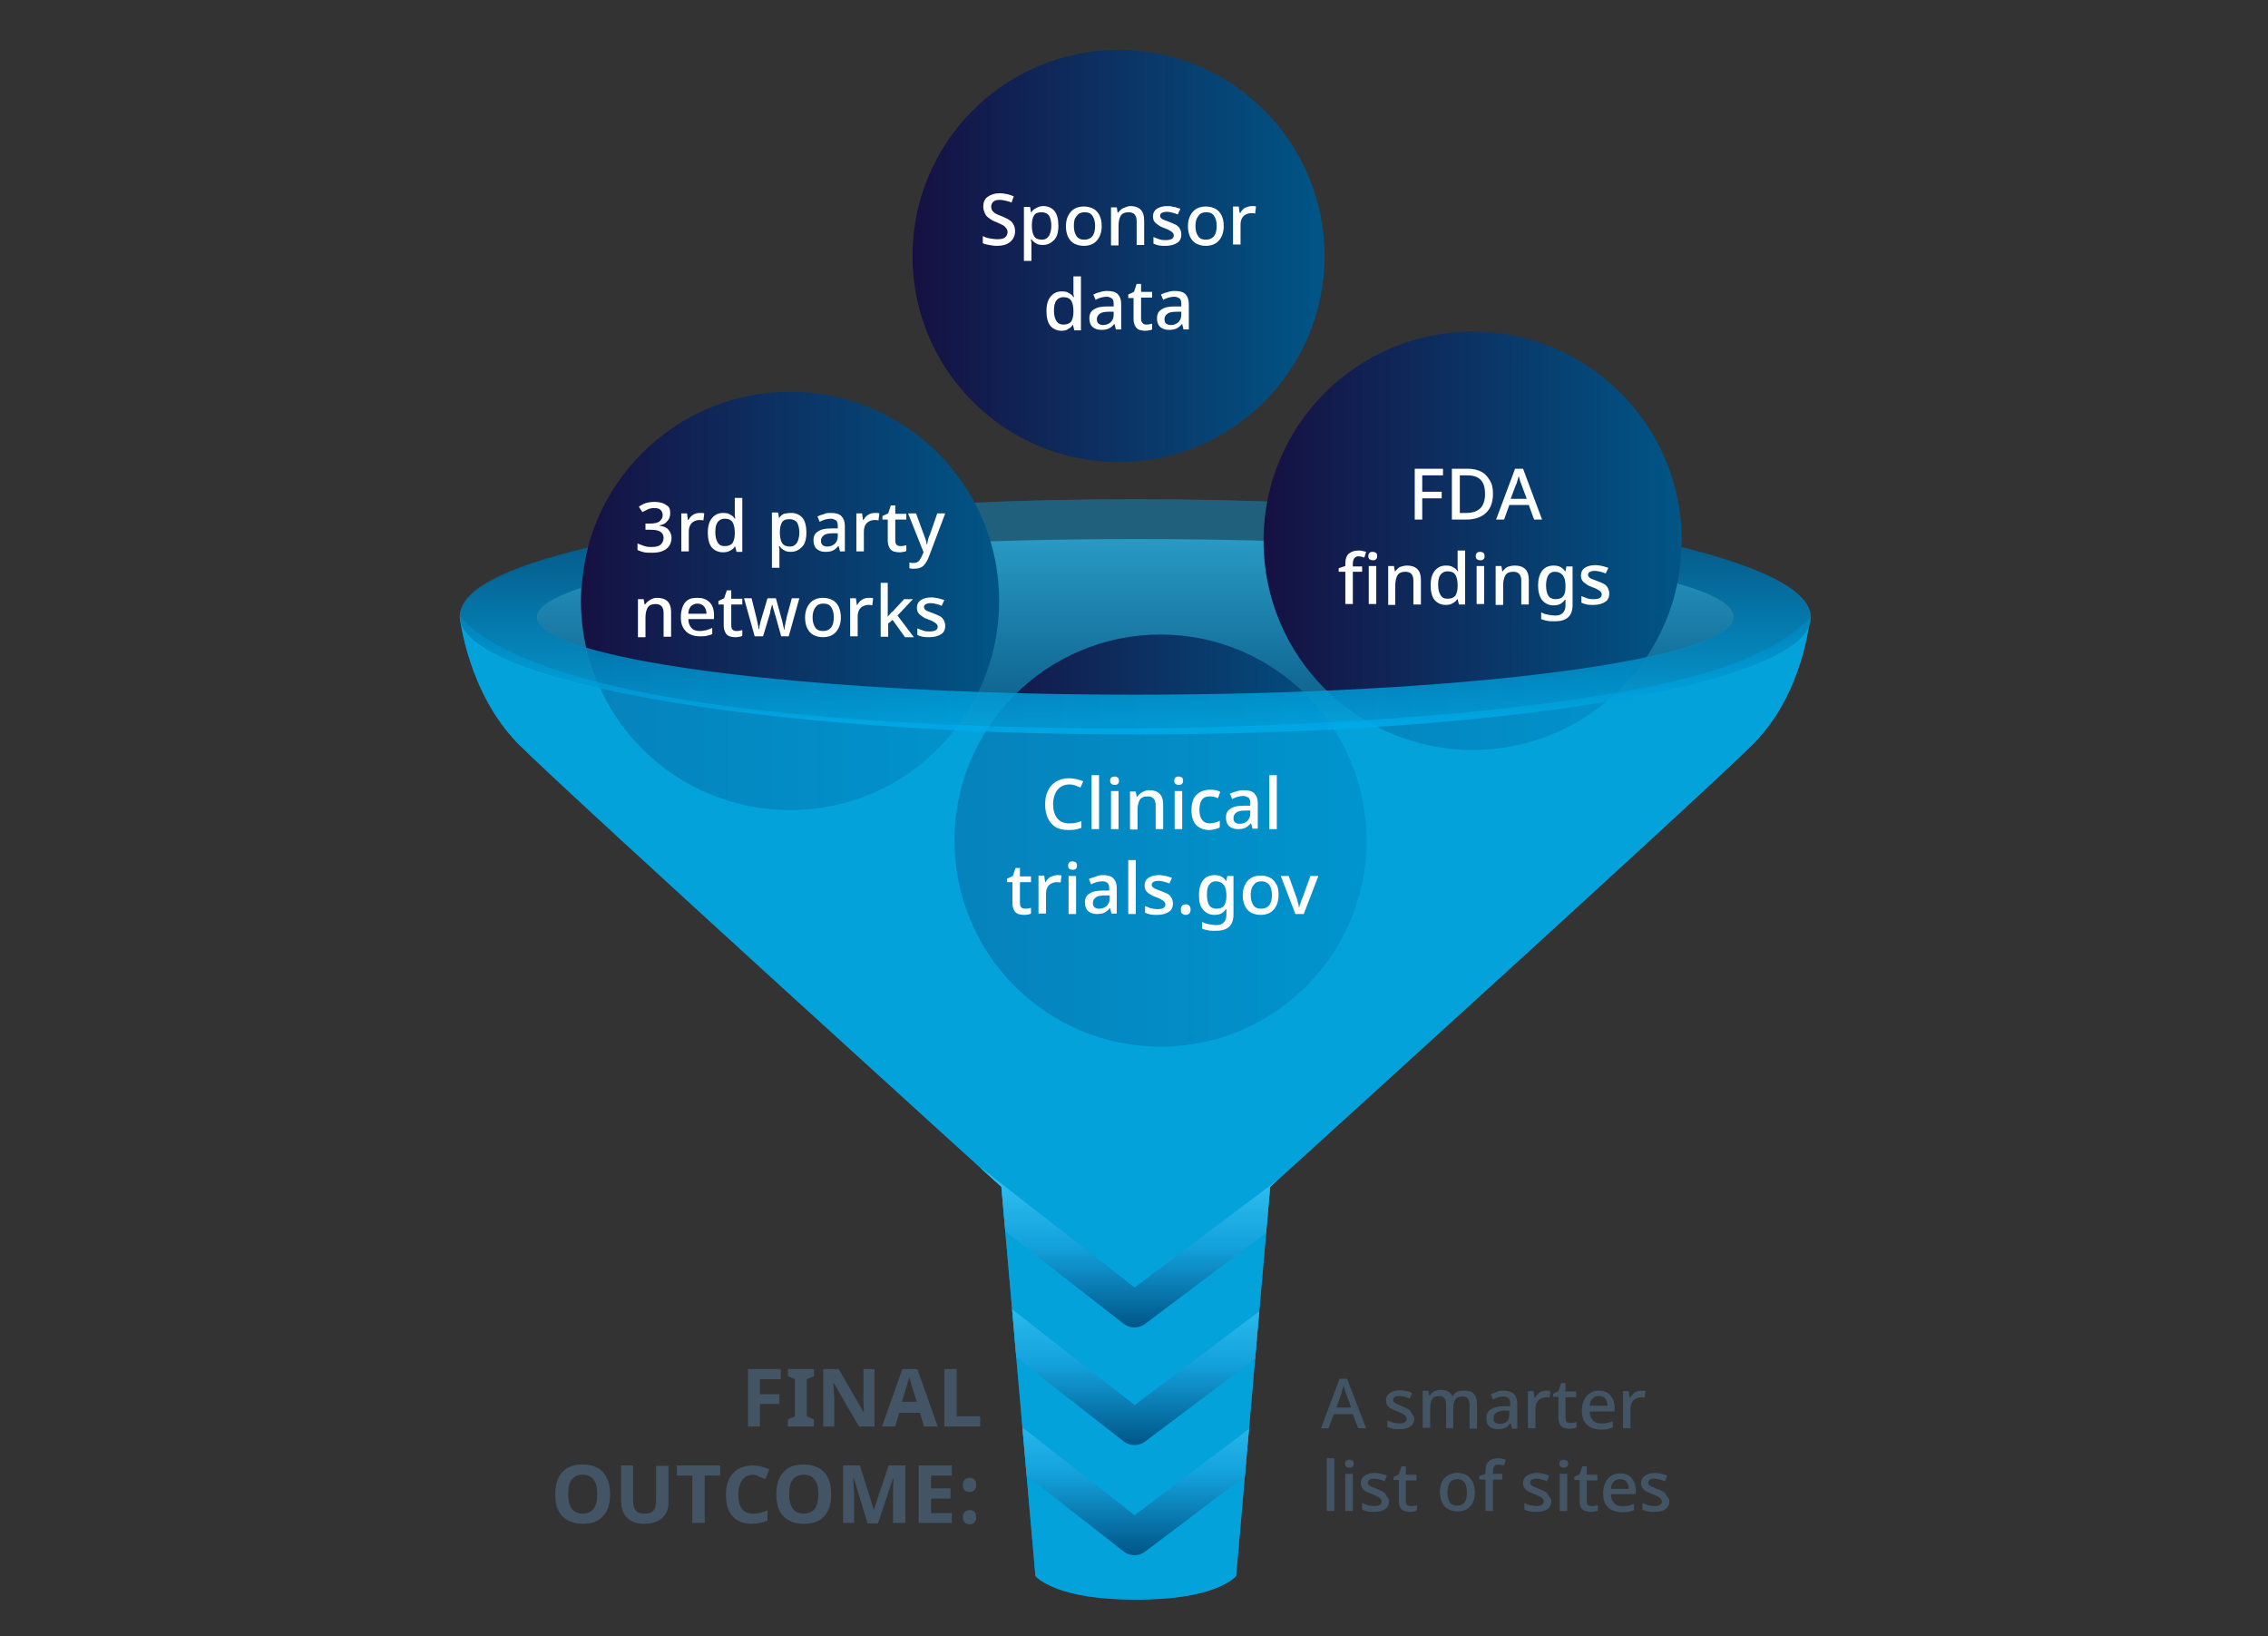 <?xml version="1.0" encoding="utf-8"?>
<!-- Generator: Adobe Illustrator 26.0.2, SVG Export Plug-In . SVG Version: 6.00 Build 0)  -->
<svg version="1.1" id="Layer_1" xmlns="http://www.w3.org/2000/svg" xmlns:xlink="http://www.w3.org/1999/xlink" x="0px" y="0px"
	 viewBox="0 0 513 370" style="enable-background:new 0 0 513 370;" xml:space="preserve">
<rect x="0" y="0" width="513" height="370" fill="#333333" stroke="none"/>
<style type="text/css">
	.st0{opacity:0.35;fill:#35C6F4;}
	.st1{opacity:0.35;fill:#005687;}
	.st2{opacity:0.74;fill:#00AAE7;}
	.st3{opacity:0.73;fill:url(#SVGID_1_);}
	.st4{fill-rule:evenodd;clip-rule:evenodd;fill:url(#SVGID_00000022544666732220895230000017236606039496149648_);}
	.st5{fill-rule:evenodd;clip-rule:evenodd;fill:url(#SVGID_00000180339956548289053010000014255883854327948472_);}
	.st6{fill-rule:evenodd;clip-rule:evenodd;fill:url(#SVGID_00000106864780294066285870000005820413268398477213_);}
	.st7{fill-rule:evenodd;clip-rule:evenodd;fill:url(#SVGID_00000016035552720021641840000010434493844339988154_);}
	.st8{opacity:0.84;fill:url(#SVGID_00000173138996078707343340000006261957205017944469_);}
	.st9{fill:#FFFFFF;}
	.st10{fill:#435465;}
	.st11{clip-path:url(#SVGID_00000150098137665403231600000004588663093206939025_);}
	
		.st12{fill:none;stroke:url(#SVGID_00000043427198839654805250000000041158936561113505_);stroke-width:8;stroke-linecap:round;stroke-linejoin:round;stroke-miterlimit:10;}
	
		.st13{fill:none;stroke:url(#SVGID_00000057148745391598017460000009124360867040240521_);stroke-width:8;stroke-linecap:round;stroke-linejoin:round;stroke-miterlimit:10;}
	
		.st14{fill:none;stroke:url(#SVGID_00000144308903749407542080000005088157935840274828_);stroke-width:8;stroke-linecap:round;stroke-linejoin:round;stroke-miterlimit:10;}
</style>
<ellipse class="st0" cx="256.8" cy="139.6" rx="152.8" ry="26.7"/>
<ellipse class="st1" cx="256.8" cy="139.6" rx="152.8" ry="26.7"/>
<path class="st2" d="M257.1,164.7c0,0-1.1,0-1.2,0c-17.4,0-128.6,0.4-151.9-25.2c0,0,1.8,17.2,13.3,28.8
	c11.6,11.6,109.2,100.1,109.2,100.1l7.7,88c0,0,3.9,4.9,20,5.3c2.7,0.1,3.4,0.1,5.4,0c16.2-0.4,20-5.3,20-5.3l7.7-88
	c0,0,97.6-88.5,109.2-100.1c11.6-11.6,12.9-28.7,12.9-28.7C386.2,165.2,274.5,164.7,257.1,164.7z"/>
<linearGradient id="SVGID_1_" gradientUnits="userSpaceOnUse" x1="256.751" y1="110.683" x2="256.751" y2="166.036">
	<stop  offset="0" style="stop-color:#35C6F4"/>
	<stop  offset="1" style="stop-color:#005687"/>
</linearGradient>
<path class="st3" d="M392.2,139.6c0,9.8-60.6,17.7-135.4,17.7s-135.4-7.9-135.4-17.7s60.6-17.7,135.4-17.7S392.1,129.4,392.2,139.6z
	"/>
<linearGradient id="SVGID_00000181796265021837503590000013576181949256313253_" gradientUnits="userSpaceOnUse" x1="215.913" y1="190.054" x2="309.041" y2="190.054">
	<stop  offset="0" style="stop-color:#161042"/>
	<stop  offset="1" style="stop-color:#005687"/>
</linearGradient>
<circle style="fill-rule:evenodd;clip-rule:evenodd;fill:url(#SVGID_00000181796265021837503590000013576181949256313253_);" cx="262.5" cy="190.1" r="46.6"/>
<linearGradient id="SVGID_00000143606977495225801310000005431834462634501014_" gradientUnits="userSpaceOnUse" x1="131.418" y1="135.866" x2="225.996" y2="135.866">
	<stop  offset="0" style="stop-color:#161042"/>
	<stop  offset="1" style="stop-color:#005687"/>
</linearGradient>
<circle style="fill-rule:evenodd;clip-rule:evenodd;fill:url(#SVGID_00000143606977495225801310000005431834462634501014_);" cx="178.7" cy="135.9" r="47.3"/>
<linearGradient id="SVGID_00000147219734028644089820000001127417167520632205_" gradientUnits="userSpaceOnUse" x1="285.819" y1="122.322" x2="380.396" y2="122.322">
	<stop  offset="0" style="stop-color:#161042"/>
	<stop  offset="1" style="stop-color:#005687"/>
</linearGradient>
<circle style="fill-rule:evenodd;clip-rule:evenodd;fill:url(#SVGID_00000147219734028644089820000001127417167520632205_);" cx="333.1" cy="122.3" r="47.3"/>
<linearGradient id="SVGID_00000094613462863642525660000017651971208930776758_" gradientUnits="userSpaceOnUse" x1="206.412" y1="57.859" x2="299.539" y2="57.859">
	<stop  offset="0" style="stop-color:#161042"/>
	<stop  offset="1" style="stop-color:#005687"/>
</linearGradient>
<circle style="fill-rule:evenodd;clip-rule:evenodd;fill:url(#SVGID_00000094613462863642525660000017651971208930776758_);" cx="253" cy="57.9" r="46.6"/>
<path class="st2" d="M257.1,164.7c0,0-1.1,0-1.2,0c-17.4,0-128.6,0.4-151.9-25.2c0,0,1.8,17.2,13.3,28.8
	c11.6,11.6,109.2,100.1,109.2,100.1l7.7,88c0,0,3.9,4.9,20,5.3c2.7,0.1,3.4,0.1,5.4,0c16.2-0.4,20-5.3,20-5.3l7.7-88
	c0,0,97.6-88.5,109.2-100.1c11.6-11.6,12.9-28.7,12.9-28.7C394.2,162.8,274.5,164.7,257.1,164.7z"/>
<linearGradient id="SVGID_00000118365979263070856740000013828258243930199953_" gradientUnits="userSpaceOnUse" x1="256.751" y1="120.262" x2="256.751" y2="163.499">
	<stop  offset="0" style="stop-color:#005687"/>
	<stop  offset="1" style="stop-color:#00AAE7"/>
</linearGradient>
<path style="opacity:0.84;fill:url(#SVGID_00000118365979263070856740000013828258243930199953_);" d="M380.5,123.7
	c-0.3,3.1-0.4,6.1-1,8.3c8.3,2.3,12.7,4.7,12.7,7.4c0,9.8-60.6,17.7-135.4,17.7s-135.7-8-135.4-17.7c0.1-2.1,3.5-4.2,10.1-6.5
	c0-0.2,0.7-6.4,1.5-9.1c-19,4.5-29,9.6-29,15.6c0,14.7,68.4,26.7,152.8,26.7s152.8-11.6,152.8-26.4
	C409.5,133.8,400,128.7,380.5,123.7z"/>
<g>
	<path class="st9" d="M321.7,117.5H320V106h6.4v1.5h-4.7v3.7h4.4v1.5h-4.4V117.5z"/>
	<path class="st9" d="M337.7,111.6c0,1.9-0.5,3.4-1.6,4.4s-2.5,1.5-4.5,1.5h-3.2V106h3.5c1.2,0,2.2,0.2,3,0.6c0.9,0.4,1.5,1.1,2,1.9
		C337.5,109.4,337.7,110.4,337.7,111.6z M335.9,111.7c0-1.4-0.3-2.5-1-3.2c-0.7-0.7-1.7-1-3-1h-1.7v8.5h1.4
		C334.5,116,335.9,114.6,335.9,111.7z"/>
	<path class="st9" d="M347,117.5l-1.2-3.3h-4.4l-1.2,3.3h-1.8l4.3-11.5h1.8l4.3,11.5H347z M345.3,112.7l-1.2-3.2
		c0-0.1-0.1-0.3-0.2-0.5c-0.1-0.2-0.1-0.5-0.2-0.7c-0.1-0.3-0.1-0.5-0.2-0.6c-0.1,0.3-0.2,0.7-0.3,1.1c-0.1,0.4-0.2,0.7-0.3,0.8
		l-1.2,3.2H345.3z"/>
	<path class="st9" d="M308.1,129.3H306v7.3h-1.7v-7.3h-1.5v-0.8l1.5-0.5v-0.5c0-1.1,0.3-1.9,0.8-2.3s1.2-0.7,2.1-0.7
		c0.4,0,0.7,0,1,0.1c0.3,0.1,0.6,0.1,0.8,0.2l-0.4,1.3c-0.2-0.1-0.4-0.1-0.6-0.2c-0.2,0-0.5-0.1-0.7-0.1c-0.8,0-1.3,0.6-1.3,1.7v0.6
		h2.1V129.3z"/>
	<path class="st9" d="M310.5,124.8c0.3,0,0.5,0.1,0.7,0.2c0.2,0.1,0.3,0.4,0.3,0.8c0,0.3-0.1,0.6-0.3,0.7c-0.2,0.2-0.4,0.2-0.7,0.2
		c-0.3,0-0.5-0.1-0.7-0.2c-0.2-0.2-0.3-0.4-0.3-0.7c0-0.4,0.1-0.6,0.3-0.8C310,124.8,310.2,124.8,310.5,124.8z M311.3,128v8.6h-1.7
		V128H311.3z"/>
	<path class="st9" d="M318.3,127.9c1,0,1.8,0.3,2.3,0.8c0.5,0.5,0.8,1.3,0.8,2.4v5.6h-1.7v-5.4c0-1.3-0.6-2-1.8-2
		c-0.9,0-1.5,0.3-1.8,0.8s-0.5,1.3-0.5,2.3v4.4H314V128h1.3l0.2,1.2h0.1c0.3-0.4,0.7-0.8,1.1-1C317.3,128,317.8,127.9,318.3,127.9z"
		/>
	<path class="st9" d="M327,136.8c-1,0-1.9-0.4-2.5-1.1c-0.6-0.7-0.9-1.9-0.9-3.3c0-1.5,0.3-2.6,1-3.4s1.5-1.1,2.5-1.1
		c0.7,0,1.2,0.1,1.6,0.4c0.4,0.2,0.8,0.5,1,0.9h0.1c0-0.1,0-0.4-0.1-0.7c0-0.3,0-0.5,0-0.8v-3.2h1.7v12.2H330l-0.3-1.2h-0.1
		c-0.2,0.4-0.6,0.7-1,0.9C328.2,136.7,327.7,136.8,327,136.8z M327.4,135.4c0.8,0,1.4-0.2,1.8-0.7c0.3-0.5,0.5-1.2,0.5-2.1v-0.3
		c0-1-0.2-1.8-0.5-2.3c-0.3-0.5-0.9-0.8-1.8-0.8c-0.7,0-1.2,0.3-1.6,0.8c-0.4,0.6-0.5,1.3-0.5,2.3c0,1,0.2,1.7,0.5,2.2
		C326.2,135.2,326.7,135.4,327.4,135.4z"/>
	<path class="st9" d="M334.8,124.8c0.3,0,0.5,0.1,0.7,0.2c0.2,0.1,0.3,0.4,0.3,0.8c0,0.3-0.1,0.6-0.3,0.7c-0.2,0.2-0.4,0.2-0.7,0.2
		c-0.3,0-0.5-0.1-0.7-0.2c-0.2-0.2-0.3-0.4-0.3-0.7c0-0.4,0.1-0.6,0.3-0.8C334.3,124.8,334.6,124.8,334.8,124.8z M335.7,128v8.6H334
		V128H335.7z"/>
	<path class="st9" d="M342.7,127.9c1,0,1.8,0.3,2.3,0.8c0.5,0.5,0.8,1.3,0.8,2.4v5.6h-1.7v-5.4c0-1.3-0.6-2-1.8-2
		c-0.9,0-1.5,0.3-1.8,0.8s-0.5,1.3-0.5,2.3v4.4h-1.7V128h1.3l0.2,1.2h0.1c0.3-0.4,0.7-0.8,1.1-1C341.6,128,342.1,127.9,342.7,127.9z
		"/>
	<path class="st9" d="M351.4,127.9c0.6,0,1.1,0.1,1.5,0.3c0.4,0.2,0.8,0.5,1.1,1h0.1l0.2-1.1h1.4v8.7c0,2.5-1.3,3.7-4,3.7
		c-0.6,0-1.2,0-1.7-0.1c-0.5-0.1-1-0.2-1.4-0.4v-1.5c0.4,0.2,0.9,0.4,1.5,0.5c0.5,0.1,1.1,0.2,1.8,0.2c0.7,0,1.2-0.2,1.6-0.6
		c0.4-0.4,0.6-1,0.6-1.7v-0.3c0-0.1,0-0.3,0-0.5s0-0.4,0-0.5H354c-0.3,0.4-0.7,0.8-1.1,1c-0.4,0.2-0.9,0.3-1.5,0.3
		c-1.1,0-1.9-0.4-2.6-1.2c-0.6-0.8-0.9-1.9-0.9-3.3c0-1.4,0.3-2.5,0.9-3.3C349.4,128.3,350.3,127.9,351.4,127.9z M351.7,129.3
		c-0.7,0-1.2,0.3-1.5,0.8s-0.5,1.3-0.5,2.3c0,1,0.2,1.8,0.5,2.3s0.9,0.8,1.6,0.8c0.8,0,1.4-0.2,1.7-0.6c0.4-0.4,0.6-1.1,0.6-2.1
		v-0.3c0-1.1-0.2-1.9-0.6-2.4S352.5,129.3,351.7,129.3z"/>
	<path class="st9" d="M364,134.2c0,0.9-0.3,1.5-0.9,1.9c-0.6,0.4-1.5,0.7-2.6,0.7c-0.6,0-1.1,0-1.6-0.1c-0.4-0.1-0.8-0.2-1.2-0.4
		v-1.5c0.4,0.2,0.8,0.3,1.3,0.5s1,0.2,1.5,0.2c0.6,0,1.1-0.1,1.4-0.3c0.3-0.2,0.4-0.5,0.4-0.8c0-0.2-0.1-0.4-0.2-0.5
		c-0.1-0.2-0.3-0.3-0.6-0.5c-0.3-0.2-0.7-0.4-1.3-0.6c-0.6-0.2-1-0.4-1.4-0.7s-0.7-0.5-0.9-0.8c-0.2-0.3-0.3-0.7-0.3-1.2
		c0-0.7,0.3-1.3,0.9-1.7c0.6-0.4,1.4-0.6,2.4-0.6c0.5,0,1,0.1,1.5,0.2c0.5,0.1,0.9,0.3,1.4,0.4l-0.6,1.3c-0.4-0.2-0.8-0.3-1.2-0.4
		c-0.4-0.1-0.8-0.2-1.2-0.2c-1,0-1.6,0.3-1.6,0.9c0,0.2,0.1,0.4,0.2,0.5c0.1,0.1,0.3,0.3,0.6,0.4s0.7,0.3,1.3,0.5
		c0.5,0.2,1,0.4,1.4,0.6c0.4,0.2,0.7,0.5,0.9,0.8C363.9,133.4,364,133.8,364,134.2z"/>
</g>
<g>
	<path class="st10" d="M171.9,322.6h-2.7v-13h7.4v2.3h-4.7v3.4h4.4v2.2h-4.4V322.6z"/>
	<path class="st10" d="M184.1,322.6h-5.9V321l1.6-0.7v-8.4l-1.6-0.7v-1.6h5.9v1.6l-1.6,0.7v8.4l1.6,0.7V322.6z"/>
	<path class="st10" d="M197.8,322.6h-3.5l-5.7-9.8h-0.1c0.1,1.7,0.2,3,0.2,3.7v6.1h-2.5v-13h3.5l5.6,9.7h0.1
		c-0.1-1.7-0.1-2.9-0.1-3.6v-6.1h2.5V322.6z"/>
	<path class="st10" d="M209,322.6l-0.9-3.1h-4.7l-0.9,3.1h-3l4.6-13h3.4l4.6,13H209z M207.4,317.1c-0.9-2.8-1.4-4.4-1.5-4.8
		c-0.1-0.4-0.2-0.7-0.2-0.9c-0.2,0.8-0.8,2.6-1.7,5.6H207.4z"/>
	<path class="st10" d="M213.6,322.6v-13h2.8v10.7h5.3v2.3H213.6z"/>
	<path class="st10" d="M138,337.9c0,2.2-0.5,3.8-1.6,5s-2.6,1.7-4.6,1.7s-3.5-0.6-4.6-1.7s-1.6-2.8-1.6-5c0-2.2,0.5-3.8,1.6-5
		s2.6-1.7,4.6-1.7s3.5,0.6,4.6,1.7C137.4,334.1,138,335.7,138,337.9z M128.5,337.9c0,1.5,0.3,2.5,0.8,3.3c0.6,0.7,1.4,1.1,2.5,1.1
		c2.2,0,3.3-1.5,3.3-4.4c0-2.9-1.1-4.4-3.3-4.4c-1.1,0-1.9,0.4-2.5,1.1C128.8,335.3,128.5,336.4,128.5,337.9z"/>
	<path class="st10" d="M151.2,331.4v8.4c0,1-0.2,1.8-0.6,2.5s-1,1.3-1.9,1.7c-0.8,0.4-1.8,0.6-2.9,0.6c-1.7,0-3-0.4-3.9-1.3
		s-1.4-2-1.4-3.5v-8.4h2.7v8c0,1,0.2,1.7,0.6,2.2s1.1,0.7,2,0.7c0.9,0,1.6-0.2,2-0.7c0.4-0.5,0.6-1.2,0.6-2.2v-7.9H151.2z"/>
	<path class="st10" d="M159.4,344.4h-2.8v-10.7h-3.5v-2.3h9.8v2.3h-3.5V344.4z"/>
	<path class="st10" d="M170.3,333.5c-1,0-1.8,0.4-2.4,1.2s-0.9,1.9-0.9,3.3c0,2.9,1.1,4.3,3.3,4.3c0.9,0,2-0.2,3.3-0.7v2.3
		c-1.1,0.4-2.3,0.7-3.6,0.7c-1.9,0-3.3-0.6-4.3-1.7c-1-1.1-1.5-2.8-1.5-4.9c0-1.4,0.2-2.5,0.7-3.5c0.5-1,1.2-1.8,2.1-2.3
		s2-0.8,3.2-0.8c1.3,0,2.5,0.3,3.8,0.9l-0.9,2.2c-0.5-0.2-1-0.4-1.5-0.6C171.2,333.6,170.8,333.5,170.3,333.5z"/>
	<path class="st10" d="M188,337.9c0,2.2-0.5,3.8-1.6,5s-2.6,1.7-4.6,1.7s-3.5-0.6-4.6-1.7s-1.6-2.8-1.6-5c0-2.2,0.5-3.8,1.6-5
		s2.6-1.7,4.6-1.7s3.5,0.6,4.6,1.7C187.5,334.1,188,335.7,188,337.9z M178.5,337.9c0,1.5,0.3,2.5,0.8,3.3c0.6,0.7,1.4,1.1,2.5,1.1
		c2.2,0,3.3-1.5,3.3-4.4c0-2.9-1.1-4.4-3.3-4.4c-1.1,0-1.9,0.4-2.5,1.1C178.8,335.3,178.5,336.4,178.5,337.9z"/>
	<path class="st10" d="M196.2,344.4l-3.1-10.2H193c0.1,2.1,0.2,3.5,0.2,4.2v6h-2.5v-13h3.8l3.1,9.9h0.1l3.3-9.9h3.8v13H202v-6.1
		c0-0.3,0-0.6,0-1c0-0.4,0-1.4,0.1-3h-0.1l-3.4,10.2H196.2z"/>
	<path class="st10" d="M215.3,344.4h-7.5v-13h7.5v2.3h-4.7v2.9h4.4v2.3h-4.4v3.3h4.7V344.4z"/>
	<path class="st10" d="M217.8,335.8c0-0.3,0-0.5,0.1-0.7s0.2-0.3,0.3-0.5c0.1-0.1,0.3-0.2,0.5-0.3c0.2-0.1,0.4-0.1,0.6-0.1
		c0.2,0,0.4,0,0.6,0.1s0.4,0.1,0.5,0.3s0.3,0.3,0.3,0.5s0.1,0.4,0.1,0.7c0,0.3,0,0.5-0.1,0.7c-0.1,0.2-0.2,0.3-0.3,0.5
		c-0.1,0.1-0.3,0.2-0.5,0.3c-0.2,0.1-0.4,0.1-0.6,0.1c-0.2,0-0.4,0-0.6-0.1c-0.2-0.1-0.4-0.1-0.5-0.3c-0.1-0.1-0.3-0.3-0.3-0.5
		C217.8,336.3,217.8,336,217.8,335.8z M217.8,343.1c0-0.3,0-0.5,0.1-0.7s0.2-0.3,0.3-0.5c0.1-0.1,0.3-0.2,0.5-0.3
		c0.2-0.1,0.4-0.1,0.6-0.1c0.2,0,0.4,0,0.6,0.1c0.2,0.1,0.4,0.1,0.5,0.3c0.1,0.1,0.3,0.3,0.3,0.5s0.1,0.4,0.1,0.7
		c0,0.3,0,0.5-0.1,0.7c-0.1,0.2-0.2,0.3-0.3,0.5c-0.1,0.1-0.3,0.2-0.5,0.3c-0.2,0.1-0.4,0.1-0.6,0.1c-0.2,0-0.4,0-0.6-0.1
		c-0.2-0.1-0.4-0.1-0.5-0.3c-0.1-0.1-0.3-0.3-0.3-0.5C217.8,343.6,217.8,343.4,217.8,343.1z"/>
</g>
<g>
	<path class="st10" d="M307.2,323l-1.2-3.2h-4.3l-1.2,3.2h-1.7l4.2-11.2h1.7L309,323H307.2z M305.6,318.3l-1.1-3.1
		c0-0.1-0.1-0.3-0.2-0.5c-0.1-0.2-0.1-0.5-0.2-0.7c-0.1-0.2-0.1-0.5-0.2-0.6c-0.1,0.3-0.2,0.7-0.3,1c-0.1,0.4-0.2,0.6-0.2,0.8
		l-1.1,3.1H305.6z"/>
	<path class="st10" d="M319.9,320.7c0,0.8-0.3,1.5-0.9,1.9s-1.4,0.6-2.5,0.6c-0.6,0-1.1,0-1.5-0.1s-0.8-0.2-1.2-0.4v-1.5
		c0.4,0.2,0.8,0.3,1.3,0.5c0.5,0.1,1,0.2,1.4,0.2c0.6,0,1.1-0.1,1.3-0.3c0.3-0.2,0.4-0.5,0.4-0.8c0-0.2-0.1-0.4-0.2-0.5
		c-0.1-0.2-0.3-0.3-0.6-0.5c-0.3-0.2-0.7-0.3-1.3-0.6c-0.5-0.2-1-0.4-1.4-0.6c-0.4-0.2-0.7-0.5-0.9-0.8c-0.2-0.3-0.3-0.7-0.3-1.1
		c0-0.7,0.3-1.3,0.9-1.7c0.6-0.4,1.4-0.6,2.3-0.6c0.5,0,1,0.1,1.4,0.2c0.5,0.1,0.9,0.2,1.3,0.4l-0.5,1.3c-0.4-0.2-0.7-0.3-1.1-0.4
		c-0.4-0.1-0.8-0.2-1.2-0.2c-1,0-1.5,0.3-1.5,0.9c0,0.2,0.1,0.4,0.2,0.5c0.1,0.1,0.3,0.3,0.6,0.4c0.3,0.1,0.7,0.3,1.2,0.5
		c0.5,0.2,0.9,0.4,1.3,0.6c0.4,0.2,0.7,0.5,0.8,0.8S319.9,320.2,319.9,320.7z"/>
	<path class="st10" d="M331.3,314.5c0.9,0,1.7,0.2,2.1,0.7s0.7,1.3,0.7,2.4v5.5h-1.7v-5.3c0-1.3-0.5-2-1.6-2c-0.7,0-1.3,0.2-1.6,0.7
		c-0.3,0.5-0.5,1.1-0.5,2v4.5h-1.6v-5.3c0-1.3-0.5-2-1.6-2c-0.8,0-1.3,0.3-1.6,0.8c-0.3,0.5-0.4,1.2-0.4,2.2v4.2h-1.7v-8.4h1.3
		l0.2,1.1h0.1c0.3-0.4,0.6-0.8,1.1-1c0.4-0.2,0.9-0.3,1.4-0.3c1.3,0,2.1,0.5,2.6,1.4h0.1c0.3-0.5,0.6-0.8,1.1-1
		S330.8,314.5,331.3,314.5z"/>
	<path class="st10" d="M340,314.5c1,0,1.8,0.2,2.4,0.7c0.5,0.5,0.8,1.2,0.8,2.2v5.7H342l-0.3-1.2h-0.1c-0.4,0.5-0.7,0.8-1.1,1
		s-1,0.3-1.7,0.3c-0.8,0-1.4-0.2-1.9-0.6c-0.5-0.4-0.7-1.1-0.7-1.9c0-0.9,0.3-1.5,1-2c0.7-0.4,1.6-0.7,3-0.7l1.4,0v-0.5
		c0-0.6-0.1-1-0.4-1.3c-0.3-0.3-0.7-0.4-1.2-0.4c-0.4,0-0.8,0.1-1.2,0.2c-0.4,0.1-0.8,0.3-1.1,0.5l-0.5-1.2c0.4-0.2,0.9-0.4,1.4-0.5
		C338.9,314.5,339.4,314.5,340,314.5z M341.5,319l-1.1,0c-1,0-1.6,0.2-2,0.5c-0.4,0.3-0.6,0.7-0.6,1.2c0,0.4,0.1,0.8,0.4,1
		c0.3,0.2,0.6,0.3,1,0.3c0.6,0,1.2-0.2,1.6-0.5s0.6-0.9,0.6-1.6V319z"/>
	<path class="st10" d="M349.8,314.5c0.3,0,0.6,0,0.9,0.1l-0.2,1.5c-0.3-0.1-0.6-0.1-0.8-0.1c-0.4,0-0.8,0.1-1.2,0.3
		s-0.7,0.5-0.9,0.9c-0.2,0.4-0.3,0.9-0.3,1.4v4.4h-1.7v-8.4h1.3l0.2,1.5h0.1c0.3-0.4,0.6-0.8,1-1.2
		C348.7,314.6,349.2,314.5,349.8,314.5z"/>
	<path class="st10" d="M355.3,321.8c0.5,0,0.9-0.1,1.3-0.2v1.2c-0.2,0.1-0.4,0.2-0.7,0.2c-0.3,0.1-0.6,0.1-0.9,0.1
		c-0.5,0-0.9-0.1-1.3-0.2c-0.4-0.2-0.7-0.4-0.9-0.8c-0.2-0.4-0.3-0.9-0.3-1.6v-4.6h-1.2v-0.7l1.2-0.6l0.6-1.8h1v1.9h2.4v1.3h-2.4
		v4.6c0,0.5,0.1,0.8,0.3,1C354.7,321.7,355,321.8,355.3,321.8z"/>
	<path class="st10" d="M361.6,314.5c1.1,0,2,0.3,2.6,1c0.6,0.7,1,1.6,1,2.8v0.9h-5.6c0,0.9,0.2,1.5,0.7,2c0.4,0.5,1,0.7,1.8,0.7
		c0.5,0,1,0,1.4-0.1c0.4-0.1,0.9-0.2,1.3-0.4v1.4c-0.4,0.2-0.9,0.3-1.3,0.4c-0.4,0.1-0.9,0.1-1.5,0.1c-0.8,0-1.5-0.2-2.2-0.5
		s-1.1-0.8-1.5-1.4c-0.3-0.6-0.5-1.4-0.5-2.4s0.2-1.7,0.5-2.4s0.8-1.2,1.3-1.5C360.2,314.6,360.8,314.5,361.6,314.5z M361.6,315.7
		c-0.6,0-1.1,0.2-1.4,0.6c-0.4,0.4-0.6,0.9-0.6,1.6h4c0-0.7-0.2-1.2-0.5-1.6S362.2,315.7,361.6,315.7z"/>
	<path class="st10" d="M371.3,314.5c0.3,0,0.6,0,0.9,0.1l-0.2,1.5c-0.3-0.1-0.6-0.1-0.8-0.1c-0.4,0-0.8,0.1-1.2,0.3
		s-0.7,0.5-0.9,0.9c-0.2,0.4-0.3,0.9-0.3,1.4v4.4h-1.7v-8.4h1.3l0.2,1.5h0.1c0.3-0.4,0.6-0.8,1-1.2
		C370.3,314.6,370.8,314.5,371.3,314.5z"/>
	<path class="st10" d="M301.8,341.7h-1.7v-11.9h1.7V341.7z"/>
	<path class="st10" d="M305.2,330.1c0.2,0,0.5,0.1,0.7,0.2c0.2,0.1,0.3,0.4,0.3,0.7c0,0.3-0.1,0.6-0.3,0.7c-0.2,0.2-0.4,0.2-0.7,0.2
		c-0.3,0-0.5-0.1-0.7-0.2c-0.2-0.2-0.3-0.4-0.3-0.7c0-0.3,0.1-0.6,0.3-0.7C304.7,330.2,304.9,330.1,305.2,330.1z M306,333.3v8.4
		h-1.7v-8.4H306z"/>
	<path class="st10" d="M314.2,339.4c0,0.8-0.3,1.5-0.9,1.9s-1.4,0.6-2.5,0.6c-0.6,0-1.1,0-1.5-0.1s-0.8-0.2-1.2-0.4v-1.5
		c0.4,0.2,0.8,0.3,1.3,0.5c0.5,0.1,1,0.2,1.4,0.2c0.6,0,1.1-0.1,1.3-0.3c0.3-0.2,0.4-0.5,0.4-0.8c0-0.2-0.1-0.4-0.2-0.5
		c-0.1-0.2-0.3-0.3-0.6-0.5c-0.3-0.2-0.7-0.3-1.3-0.6c-0.5-0.2-1-0.4-1.4-0.6c-0.4-0.2-0.7-0.5-0.9-0.8c-0.2-0.3-0.3-0.7-0.3-1.1
		c0-0.7,0.3-1.3,0.9-1.7c0.6-0.4,1.4-0.6,2.3-0.6c0.5,0,1,0.1,1.4,0.2c0.5,0.1,0.9,0.2,1.3,0.4l-0.5,1.3c-0.4-0.2-0.7-0.3-1.1-0.4
		c-0.4-0.1-0.8-0.2-1.2-0.2c-1,0-1.5,0.3-1.5,0.9c0,0.2,0.1,0.4,0.2,0.5c0.1,0.1,0.3,0.3,0.6,0.4c0.3,0.1,0.7,0.3,1.2,0.5
		c0.5,0.2,0.9,0.4,1.3,0.6c0.4,0.2,0.7,0.5,0.8,0.8S314.2,338.9,314.2,339.4z"/>
	<path class="st10" d="M319.2,340.6c0.5,0,0.9-0.1,1.3-0.2v1.2c-0.2,0.1-0.4,0.2-0.7,0.2c-0.3,0.1-0.6,0.1-0.9,0.1
		c-0.5,0-0.9-0.1-1.3-0.2c-0.4-0.2-0.7-0.4-0.9-0.8c-0.2-0.4-0.3-0.9-0.3-1.6v-4.6h-1.2v-0.7l1.2-0.6l0.6-1.8h1v1.9h2.4v1.3h-2.4
		v4.6c0,0.5,0.1,0.8,0.3,1C318.5,340.5,318.8,340.6,319.2,340.6z"/>
	<path class="st10" d="M333.6,337.5c0,1.4-0.4,2.5-1.1,3.2c-0.7,0.8-1.7,1.1-2.9,1.1c-0.8,0-1.4-0.2-2-0.5c-0.6-0.3-1.1-0.8-1.4-1.5
		c-0.3-0.6-0.5-1.4-0.5-2.4c0-1.4,0.4-2.5,1.1-3.2s1.7-1.1,2.9-1.1c0.8,0,1.4,0.2,2,0.5c0.6,0.3,1,0.8,1.4,1.5
		C333.4,335.8,333.6,336.6,333.6,337.5z M327.4,337.5c0,0.9,0.2,1.7,0.5,2.2s0.9,0.8,1.7,0.8s1.3-0.3,1.7-0.8
		c0.4-0.5,0.5-1.3,0.5-2.2c0-1-0.2-1.7-0.5-2.2c-0.4-0.5-0.9-0.8-1.7-0.8c-0.8,0-1.3,0.3-1.7,0.8
		C327.6,335.8,327.4,336.6,327.4,337.5z"/>
	<path class="st10" d="M339.8,334.6h-2.1v7.1H336v-7.1h-1.4v-0.8l1.4-0.5v-0.5c0-1.1,0.2-1.8,0.7-2.3c0.5-0.5,1.2-0.7,2.1-0.7
		c0.4,0,0.7,0,1,0.1c0.3,0.1,0.6,0.1,0.8,0.2l-0.4,1.3c-0.2-0.1-0.4-0.1-0.6-0.1c-0.2,0-0.4-0.1-0.7-0.1c-0.8,0-1.2,0.5-1.2,1.6v0.5
		h2.1V334.6z"/>
	<path class="st10" d="M350.9,339.4c0,0.8-0.3,1.5-0.9,1.9s-1.4,0.6-2.5,0.6c-0.6,0-1.1,0-1.5-0.1s-0.8-0.2-1.2-0.4v-1.5
		c0.4,0.2,0.8,0.3,1.3,0.5c0.5,0.1,1,0.2,1.4,0.2c0.6,0,1.1-0.1,1.3-0.3c0.3-0.2,0.4-0.5,0.4-0.8c0-0.2-0.1-0.4-0.2-0.5
		c-0.1-0.2-0.3-0.3-0.6-0.5c-0.3-0.2-0.7-0.3-1.3-0.6c-0.5-0.2-1-0.4-1.4-0.6c-0.4-0.2-0.7-0.5-0.9-0.8c-0.2-0.3-0.3-0.7-0.3-1.1
		c0-0.7,0.3-1.3,0.9-1.7c0.6-0.4,1.4-0.6,2.3-0.6c0.5,0,1,0.1,1.4,0.2c0.5,0.1,0.9,0.2,1.3,0.4l-0.5,1.3c-0.4-0.2-0.7-0.3-1.1-0.4
		c-0.4-0.1-0.8-0.2-1.2-0.2c-1,0-1.5,0.3-1.5,0.9c0,0.2,0.1,0.4,0.2,0.5c0.1,0.1,0.3,0.3,0.6,0.4c0.3,0.1,0.7,0.3,1.2,0.5
		c0.5,0.2,0.9,0.4,1.3,0.6c0.4,0.2,0.7,0.5,0.8,0.8S350.9,338.9,350.9,339.4z"/>
	<path class="st10" d="M353.7,330.1c0.2,0,0.5,0.1,0.7,0.2c0.2,0.1,0.3,0.4,0.3,0.7c0,0.3-0.1,0.6-0.3,0.7c-0.2,0.2-0.4,0.2-0.7,0.2
		c-0.3,0-0.5-0.1-0.7-0.2c-0.2-0.2-0.3-0.4-0.3-0.7c0-0.3,0.1-0.6,0.3-0.7C353.2,330.2,353.4,330.1,353.7,330.1z M354.5,333.3v8.4
		h-1.7v-8.4H354.5z"/>
	<path class="st10" d="M360.1,340.6c0.5,0,0.9-0.1,1.3-0.2v1.2c-0.2,0.1-0.4,0.2-0.7,0.2c-0.3,0.1-0.6,0.1-0.9,0.1
		c-0.5,0-0.9-0.1-1.3-0.2c-0.4-0.2-0.7-0.4-0.9-0.8c-0.2-0.4-0.3-0.9-0.3-1.6v-4.6h-1.2v-0.7l1.2-0.6l0.6-1.8h1v1.9h2.4v1.3h-2.4
		v4.6c0,0.5,0.1,0.8,0.3,1C359.5,340.5,359.7,340.6,360.1,340.6z"/>
	<path class="st10" d="M366.4,333.2c1.1,0,2,0.3,2.6,1c0.6,0.7,1,1.6,1,2.8v0.9h-5.6c0,0.9,0.2,1.5,0.7,2c0.4,0.5,1,0.7,1.8,0.7
		c0.5,0,1,0,1.4-0.1c0.4-0.1,0.9-0.2,1.3-0.4v1.4c-0.4,0.2-0.9,0.3-1.3,0.4c-0.4,0.1-0.9,0.1-1.5,0.1c-0.8,0-1.5-0.2-2.2-0.5
		s-1.1-0.8-1.5-1.4c-0.3-0.6-0.5-1.4-0.5-2.4s0.2-1.7,0.5-2.4s0.8-1.2,1.3-1.5C364.9,333.4,365.6,333.2,366.4,333.2z M366.4,334.5
		c-0.6,0-1.1,0.2-1.4,0.6c-0.4,0.4-0.6,0.9-0.6,1.6h4c0-0.7-0.2-1.2-0.5-1.6S367,334.5,366.4,334.5z"/>
	<path class="st10" d="M377.6,339.4c0,0.8-0.3,1.5-0.9,1.9s-1.4,0.6-2.5,0.6c-0.6,0-1.1,0-1.5-0.1s-0.8-0.2-1.2-0.4v-1.5
		c0.4,0.2,0.8,0.3,1.3,0.5c0.5,0.1,1,0.2,1.4,0.2c0.6,0,1.1-0.1,1.3-0.3c0.3-0.2,0.4-0.5,0.4-0.8c0-0.2-0.1-0.4-0.2-0.5
		c-0.1-0.2-0.3-0.3-0.6-0.5c-0.3-0.2-0.7-0.3-1.3-0.6c-0.5-0.2-1-0.4-1.4-0.6c-0.4-0.2-0.7-0.5-0.9-0.8c-0.2-0.3-0.3-0.7-0.3-1.1
		c0-0.7,0.3-1.3,0.9-1.7c0.6-0.4,1.4-0.6,2.3-0.6c0.5,0,1,0.1,1.4,0.2c0.5,0.1,0.9,0.2,1.3,0.4l-0.5,1.3c-0.4-0.2-0.7-0.3-1.1-0.4
		c-0.4-0.1-0.8-0.2-1.2-0.2c-1,0-1.5,0.3-1.5,0.9c0,0.2,0.1,0.4,0.2,0.5c0.1,0.1,0.3,0.3,0.6,0.4c0.3,0.1,0.7,0.3,1.2,0.5
		c0.5,0.2,0.9,0.4,1.3,0.6c0.4,0.2,0.7,0.5,0.8,0.8S377.6,338.9,377.6,339.4z"/>
</g>
<g>
	<path class="st9" d="M229.6,52.3c0,1-0.4,1.8-1.1,2.4c-0.7,0.6-1.7,0.9-3,0.9c-0.6,0-1.2-0.1-1.8-0.2c-0.5-0.1-1-0.2-1.4-0.4v-1.6
		c0.4,0.2,0.9,0.4,1.5,0.5s1.2,0.2,1.8,0.2c0.8,0,1.3-0.1,1.7-0.4c0.4-0.3,0.6-0.7,0.6-1.2c0-0.4-0.1-0.6-0.3-0.9
		c-0.2-0.2-0.4-0.5-0.8-0.7c-0.4-0.2-0.9-0.4-1.5-0.7c-0.6-0.2-1.1-0.5-1.5-0.8c-0.4-0.3-0.8-0.6-1-1.1s-0.4-0.9-0.4-1.6
		c0-0.9,0.3-1.7,1-2.2c0.7-0.5,1.6-0.8,2.7-0.8c0.6,0,1.2,0.1,1.7,0.2c0.5,0.1,1,0.3,1.5,0.5l-0.5,1.4c-0.4-0.2-0.9-0.3-1.3-0.4
		c-0.5-0.1-0.9-0.2-1.4-0.2c-0.6,0-1.1,0.1-1.4,0.4c-0.3,0.3-0.5,0.6-0.5,1.1c0,0.4,0.1,0.6,0.2,0.9c0.2,0.2,0.4,0.5,0.8,0.7
		c0.4,0.2,0.8,0.4,1.4,0.6c0.6,0.3,1.2,0.5,1.6,0.8c0.5,0.3,0.8,0.6,1,1C229.5,51.2,229.6,51.7,229.6,52.3z"/>
	<path class="st9" d="M236,46.6c1,0,1.9,0.4,2.5,1.1c0.6,0.7,0.9,1.9,0.9,3.3c0,1.5-0.3,2.6-1,3.3s-1.5,1.1-2.5,1.1
		c-0.7,0-1.2-0.1-1.6-0.4c-0.4-0.2-0.7-0.5-1-0.9h-0.1c0,0.2,0,0.4,0.1,0.7c0,0.3,0,0.5,0,0.7v3.5h-1.7V46.8h1.4l0.2,1.2h0.1
		c0.2-0.4,0.6-0.7,1-0.9C234.8,46.8,235.3,46.6,236,46.6z M235.6,48c-0.8,0-1.4,0.2-1.7,0.7c-0.3,0.5-0.5,1.2-0.5,2.1v0.3
		c0,1,0.2,1.8,0.5,2.3c0.3,0.5,0.9,0.8,1.8,0.8c0.7,0,1.2-0.3,1.6-0.9c0.3-0.6,0.5-1.3,0.5-2.3c0-0.9-0.2-1.7-0.5-2.2
		S236.3,48,235.6,48z"/>
	<path class="st9" d="M249.2,51.1c0,1.4-0.4,2.5-1.1,3.3c-0.7,0.8-1.7,1.2-3,1.2c-0.8,0-1.5-0.2-2.1-0.5c-0.6-0.3-1.1-0.9-1.4-1.5
		s-0.5-1.5-0.5-2.4c0-1.4,0.4-2.5,1.1-3.3s1.7-1.2,3-1.2c0.8,0,1.5,0.2,2.1,0.5c0.6,0.3,1.1,0.9,1.4,1.5
		C249,49.3,249.2,50.1,249.2,51.1z M242.9,51.1c0,1,0.2,1.7,0.6,2.3s1,0.8,1.8,0.8s1.4-0.3,1.8-0.8s0.6-1.3,0.6-2.3
		c0-1-0.2-1.7-0.6-2.3s-1-0.8-1.8-0.8c-0.8,0-1.4,0.3-1.7,0.8C243,49.4,242.9,50.1,242.9,51.1z"/>
	<path class="st9" d="M255.7,46.6c1,0,1.8,0.3,2.3,0.8c0.5,0.5,0.8,1.3,0.8,2.4v5.6h-1.7v-5.4c0-1.3-0.6-2-1.8-2
		c-0.9,0-1.5,0.3-1.8,0.8s-0.5,1.3-0.5,2.3v4.4h-1.7v-8.6h1.3l0.2,1.2h0.1c0.3-0.4,0.7-0.8,1.1-1C254.7,46.8,255.2,46.6,255.7,46.6z
		"/>
	<path class="st9" d="M267.2,53c0,0.9-0.3,1.5-0.9,1.9c-0.6,0.4-1.5,0.7-2.6,0.7c-0.6,0-1.1,0-1.6-0.1c-0.4-0.1-0.8-0.2-1.2-0.4
		v-1.5c0.4,0.2,0.8,0.3,1.3,0.5s1,0.2,1.5,0.2c0.6,0,1.1-0.1,1.4-0.3c0.3-0.2,0.4-0.5,0.4-0.8c0-0.2-0.1-0.4-0.2-0.5
		c-0.1-0.2-0.3-0.3-0.6-0.5c-0.3-0.2-0.7-0.4-1.3-0.6c-0.6-0.2-1-0.4-1.4-0.7s-0.7-0.5-0.9-0.8c-0.2-0.3-0.3-0.7-0.3-1.2
		c0-0.7,0.3-1.3,0.9-1.7c0.6-0.4,1.4-0.6,2.4-0.6c0.5,0,1,0.1,1.5,0.2c0.5,0.1,0.9,0.3,1.4,0.4l-0.6,1.3c-0.4-0.2-0.8-0.3-1.2-0.4
		c-0.4-0.1-0.8-0.2-1.2-0.2c-1,0-1.6,0.3-1.6,0.9c0,0.2,0.1,0.4,0.2,0.5c0.1,0.1,0.3,0.3,0.6,0.4s0.7,0.3,1.3,0.5
		c0.5,0.2,1,0.4,1.4,0.6c0.4,0.2,0.7,0.5,0.9,0.8C267.1,52.1,267.2,52.5,267.2,53z"/>
	<path class="st9" d="M276.8,51.1c0,1.4-0.4,2.5-1.1,3.3c-0.7,0.8-1.7,1.2-3,1.2c-0.8,0-1.5-0.2-2.1-0.5c-0.6-0.3-1.1-0.9-1.4-1.5
		s-0.5-1.5-0.5-2.4c0-1.4,0.4-2.5,1.1-3.3s1.7-1.2,3-1.2c0.8,0,1.5,0.2,2.1,0.5c0.6,0.3,1.1,0.9,1.4,1.5
		C276.6,49.3,276.8,50.1,276.8,51.1z M270.4,51.1c0,1,0.2,1.7,0.6,2.3s1,0.8,1.8,0.8s1.4-0.3,1.8-0.8s0.6-1.3,0.6-2.3
		c0-1-0.2-1.7-0.6-2.3s-1-0.8-1.8-0.8c-0.8,0-1.4,0.3-1.7,0.8C270.6,49.4,270.4,50.1,270.4,51.1z"/>
	<path class="st9" d="M283.2,46.6c0.3,0,0.7,0,0.9,0.1l-0.2,1.6c-0.3-0.1-0.6-0.1-0.9-0.1c-0.4,0-0.8,0.1-1.2,0.3
		c-0.4,0.2-0.7,0.5-0.9,0.9c-0.2,0.4-0.3,0.9-0.3,1.4v4.5h-1.7v-8.6h1.3l0.2,1.5h0.1c0.3-0.5,0.6-0.9,1.1-1.2
		C282.1,46.8,282.6,46.6,283.2,46.6z"/>
	<path class="st9" d="M240.1,74.8c-1,0-1.9-0.4-2.5-1.1c-0.6-0.7-0.9-1.9-0.9-3.3c0-1.5,0.3-2.6,1-3.4s1.5-1.1,2.5-1.1
		c0.7,0,1.2,0.1,1.6,0.4c0.4,0.2,0.8,0.5,1,0.9h0.1c0-0.1,0-0.4-0.1-0.7c0-0.3,0-0.5,0-0.8v-3.2h1.7v12.2H243l-0.3-1.2h-0.1
		c-0.2,0.4-0.6,0.7-1,0.9C241.3,74.7,240.7,74.8,240.1,74.8z M240.5,73.4c0.8,0,1.4-0.2,1.8-0.7c0.3-0.5,0.5-1.2,0.5-2.1v-0.3
		c0-1-0.2-1.8-0.5-2.3c-0.3-0.5-0.9-0.8-1.8-0.8c-0.7,0-1.2,0.3-1.6,0.8c-0.4,0.6-0.5,1.3-0.5,2.3c0,1,0.2,1.7,0.5,2.2
		C239.2,73.1,239.8,73.4,240.5,73.4z"/>
	<path class="st9" d="M250.4,65.8c1.1,0,1.9,0.2,2.4,0.7c0.5,0.5,0.8,1.2,0.8,2.2v5.8h-1.2l-0.3-1.2H252c-0.4,0.5-0.8,0.8-1.2,1
		c-0.4,0.2-1,0.3-1.7,0.3c-0.8,0-1.4-0.2-1.9-0.6c-0.5-0.4-0.8-1.1-0.8-2c0-0.9,0.3-1.6,1-2c0.7-0.5,1.7-0.7,3-0.7l1.5,0v-0.5
		c0-0.6-0.1-1.1-0.4-1.3s-0.7-0.4-1.2-0.4c-0.4,0-0.9,0.1-1.3,0.2s-0.8,0.3-1.2,0.5l-0.5-1.2c0.4-0.2,0.9-0.4,1.4-0.5
		C249.2,65.9,249.8,65.8,250.4,65.8z M251.9,70.5l-1.2,0c-1,0-1.7,0.2-2,0.5c-0.4,0.3-0.6,0.7-0.6,1.2c0,0.4,0.1,0.8,0.4,1
		s0.6,0.3,1,0.3c0.7,0,1.2-0.2,1.7-0.6c0.4-0.4,0.7-0.9,0.7-1.7V70.5z"/>
	<path class="st9" d="M259.3,73.4c0.5,0,0.9-0.1,1.3-0.2v1.3c-0.2,0.1-0.4,0.2-0.7,0.2c-0.3,0.1-0.6,0.1-0.9,0.1
		c-0.5,0-0.9-0.1-1.3-0.2c-0.4-0.2-0.7-0.4-0.9-0.8c-0.2-0.4-0.4-0.9-0.4-1.6v-4.8h-1.2v-0.8l1.3-0.6l0.6-1.8h1V66h2.5v1.3h-2.5V72
		c0,0.5,0.1,0.8,0.3,1C258.6,73.3,258.9,73.4,259.3,73.4z"/>
	<path class="st9" d="M265.7,65.8c1.1,0,1.9,0.2,2.4,0.7c0.5,0.5,0.8,1.2,0.8,2.2v5.8h-1.2l-0.3-1.2h-0.1c-0.4,0.5-0.8,0.8-1.2,1
		c-0.4,0.2-1,0.3-1.7,0.3c-0.8,0-1.4-0.2-1.9-0.6c-0.5-0.4-0.8-1.1-0.8-2c0-0.9,0.3-1.6,1-2c0.7-0.5,1.7-0.7,3-0.7l1.5,0v-0.5
		c0-0.6-0.1-1.1-0.4-1.3s-0.7-0.4-1.2-0.4c-0.4,0-0.9,0.1-1.3,0.2s-0.8,0.3-1.2,0.5l-0.5-1.2c0.4-0.2,0.9-0.4,1.4-0.5
		C264.5,65.9,265.1,65.8,265.7,65.8z M267.2,70.5l-1.2,0c-1,0-1.7,0.2-2,0.5c-0.4,0.3-0.6,0.7-0.6,1.2c0,0.4,0.1,0.8,0.4,1
		s0.6,0.3,1,0.3c0.7,0,1.2-0.2,1.7-0.6c0.4-0.4,0.7-0.9,0.7-1.7V70.5z"/>
</g>
<g>
	<path class="st9" d="M151.6,116c0,0.8-0.2,1.4-0.7,1.9c-0.4,0.5-1,0.8-1.7,0.9v0.1c0.9,0.1,1.6,0.4,2,0.9s0.7,1.1,0.7,1.8
		c0,0.7-0.2,1.3-0.5,1.8c-0.3,0.5-0.8,0.9-1.5,1.2c-0.7,0.3-1.5,0.4-2.5,0.4c-0.6,0-1.2,0-1.7-0.1c-0.5-0.1-1-0.3-1.5-0.5v-1.5
		c0.5,0.2,1,0.4,1.6,0.6s1.1,0.2,1.6,0.2c1,0,1.7-0.2,2.1-0.6c0.4-0.4,0.6-0.9,0.6-1.5c0-0.6-0.3-1.1-0.8-1.4
		c-0.5-0.3-1.3-0.4-2.3-0.4h-1v-1.4h1.1c1,0,1.7-0.2,2.1-0.5c0.4-0.4,0.7-0.8,0.7-1.4c0-0.5-0.2-0.9-0.5-1.2s-0.8-0.4-1.4-0.4
		c-0.6,0-1.1,0.1-1.5,0.3c-0.4,0.2-0.8,0.4-1.2,0.6l-0.8-1.2c0.4-0.3,0.9-0.6,1.5-0.8c0.6-0.2,1.3-0.3,2.1-0.3
		c1.2,0,2.1,0.3,2.7,0.8C151.3,114.5,151.6,115.1,151.6,116z"/>
	<path class="st9" d="M158.4,116c0.3,0,0.7,0,0.9,0.1l-0.2,1.6c-0.3-0.1-0.6-0.1-0.9-0.1c-0.4,0-0.8,0.1-1.2,0.3
		c-0.4,0.2-0.7,0.5-0.9,0.9c-0.2,0.4-0.3,0.9-0.3,1.4v4.5h-1.7v-8.6h1.3l0.2,1.5h0.1c0.3-0.5,0.6-0.9,1.1-1.2
		C157.3,116.1,157.8,116,158.4,116z"/>
	<path class="st9" d="M163.5,124.9c-1,0-1.9-0.4-2.5-1.1c-0.6-0.7-0.9-1.9-0.9-3.3c0-1.5,0.3-2.6,1-3.4s1.5-1.1,2.5-1.1
		c0.7,0,1.2,0.1,1.6,0.4c0.4,0.2,0.8,0.5,1,0.9h0.1c0-0.1,0-0.4-0.1-0.7c0-0.3,0-0.5,0-0.8v-3.2h1.7v12.2h-1.3l-0.3-1.2h-0.1
		c-0.2,0.4-0.6,0.7-1,0.9C164.7,124.8,164.2,124.9,163.5,124.9z M163.9,123.5c0.8,0,1.4-0.2,1.8-0.7c0.3-0.5,0.5-1.2,0.5-2.1v-0.3
		c0-1-0.2-1.8-0.5-2.3c-0.3-0.5-0.9-0.8-1.8-0.8c-0.7,0-1.2,0.3-1.6,0.8c-0.4,0.6-0.5,1.3-0.5,2.3c0,1,0.2,1.7,0.5,2.2
		C162.7,123.3,163.2,123.5,163.9,123.5z"/>
	<path class="st9" d="M179,116c1,0,1.9,0.4,2.5,1.1c0.6,0.7,0.9,1.9,0.9,3.3c0,1.5-0.3,2.6-1,3.3s-1.5,1.1-2.5,1.1
		c-0.7,0-1.2-0.1-1.6-0.4c-0.4-0.2-0.7-0.5-1-0.9h-0.1c0,0.2,0,0.4,0.1,0.7c0,0.3,0,0.5,0,0.7v3.5h-1.7v-12.5h1.4l0.2,1.2h0.1
		c0.2-0.4,0.6-0.7,1-0.9C177.8,116.1,178.3,116,179,116z M178.6,117.4c-0.8,0-1.4,0.2-1.7,0.7c-0.3,0.5-0.5,1.2-0.5,2.1v0.3
		c0,1,0.2,1.8,0.5,2.3c0.3,0.5,0.9,0.8,1.8,0.8c0.7,0,1.2-0.3,1.6-0.9c0.3-0.6,0.5-1.3,0.5-2.3c0-0.9-0.2-1.7-0.5-2.2
		S179.3,117.4,178.6,117.4z"/>
	<path class="st9" d="M187.9,116c1.1,0,1.9,0.2,2.4,0.7c0.5,0.5,0.8,1.2,0.8,2.2v5.8H190l-0.3-1.2h-0.1c-0.4,0.5-0.8,0.8-1.2,1
		c-0.4,0.2-1,0.3-1.7,0.3c-0.8,0-1.4-0.2-1.9-0.6c-0.5-0.4-0.8-1.1-0.8-2c0-0.9,0.3-1.6,1-2c0.7-0.5,1.7-0.7,3-0.7l1.5,0V119
		c0-0.6-0.1-1.1-0.4-1.3s-0.7-0.4-1.2-0.4c-0.4,0-0.9,0.1-1.3,0.2s-0.8,0.3-1.2,0.5l-0.5-1.2c0.4-0.2,0.9-0.4,1.4-0.5
		C186.8,116,187.3,116,187.9,116z M189.5,120.6l-1.2,0c-1,0-1.7,0.2-2,0.5c-0.4,0.3-0.6,0.7-0.6,1.2c0,0.4,0.1,0.8,0.4,1
		s0.6,0.3,1,0.3c0.7,0,1.2-0.2,1.7-0.6c0.4-0.4,0.7-0.9,0.7-1.7V120.6z"/>
	<path class="st9" d="M198,116c0.3,0,0.7,0,0.9,0.1l-0.2,1.6c-0.3-0.1-0.6-0.1-0.9-0.1c-0.4,0-0.8,0.1-1.2,0.3
		c-0.4,0.2-0.7,0.5-0.9,0.9c-0.2,0.4-0.3,0.9-0.3,1.4v4.5h-1.7v-8.6h1.3l0.2,1.5h0.1c0.3-0.5,0.6-0.9,1.1-1.2
		C196.9,116.1,197.4,116,198,116z"/>
	<path class="st9" d="M203.7,123.5c0.5,0,0.9-0.1,1.3-0.2v1.3c-0.2,0.1-0.4,0.2-0.7,0.2c-0.3,0.1-0.6,0.1-0.9,0.1
		c-0.5,0-0.9-0.1-1.3-0.2c-0.4-0.2-0.7-0.4-0.9-0.8c-0.2-0.4-0.4-0.9-0.4-1.6v-4.8h-1.2v-0.8l1.3-0.6l0.6-1.8h1v1.9h2.5v1.3h-2.5
		v4.7c0,0.5,0.1,0.8,0.3,1C203,123.4,203.3,123.5,203.7,123.5z"/>
	<path class="st9" d="M205.4,116.1h1.8l1.8,4.9c0.1,0.4,0.3,0.7,0.4,1.1s0.2,0.7,0.2,1h0.1c0.1-0.3,0.1-0.6,0.2-1s0.2-0.8,0.4-1.1
		l1.7-4.9h1.8l-3.7,9.8c-0.3,0.8-0.7,1.5-1.2,2s-1.2,0.7-2,0.7c-0.3,0-0.5,0-0.7,0c-0.2,0-0.4-0.1-0.5-0.1v-1.3c0.1,0,0.2,0,0.4,0.1
		c0.2,0,0.3,0,0.5,0c0.5,0,0.9-0.1,1.2-0.4c0.3-0.3,0.5-0.7,0.7-1.1l0.4-0.9L205.4,116.1z"/>
	<path class="st9" d="M148.7,135.2c1,0,1.8,0.3,2.3,0.8c0.5,0.5,0.8,1.3,0.8,2.4v5.6h-1.7v-5.4c0-1.3-0.6-2-1.8-2
		c-0.9,0-1.5,0.3-1.8,0.8s-0.5,1.3-0.5,2.3v4.4h-1.7v-8.6h1.3l0.2,1.2h0.1c0.3-0.4,0.7-0.8,1.1-1
		C147.6,135.3,148.1,135.2,148.7,135.2z"/>
	<path class="st9" d="M157.8,135.2c1.1,0,2,0.3,2.7,1c0.7,0.7,1,1.7,1,2.9v0.9h-5.8c0,0.9,0.3,1.6,0.7,2c0.4,0.5,1.1,0.7,1.9,0.7
		c0.6,0,1-0.1,1.5-0.2c0.4-0.1,0.9-0.3,1.3-0.5v1.4c-0.4,0.2-0.9,0.3-1.3,0.4s-1,0.1-1.6,0.1c-0.8,0-1.6-0.2-2.2-0.5
		c-0.6-0.3-1.1-0.8-1.5-1.5c-0.4-0.7-0.5-1.5-0.5-2.4c0-1,0.2-1.8,0.5-2.5c0.3-0.7,0.8-1.2,1.4-1.5
		C156.3,135.3,157,135.2,157.8,135.2z M157.8,136.5c-0.6,0-1.1,0.2-1.5,0.6s-0.6,1-0.6,1.7h4.1c0-0.7-0.2-1.2-0.5-1.6
		S158.4,136.5,157.8,136.5z"/>
	<path class="st9" d="M166.6,142.7c0.5,0,0.9-0.1,1.3-0.2v1.3c-0.2,0.1-0.4,0.2-0.7,0.2c-0.3,0.1-0.6,0.1-0.9,0.1
		c-0.5,0-0.9-0.1-1.3-0.2c-0.4-0.2-0.7-0.4-0.9-0.8c-0.2-0.4-0.4-0.9-0.4-1.6v-4.8h-1.2v-0.8l1.3-0.6l0.6-1.8h1v1.9h2.5v1.3h-2.5
		v4.7c0,0.5,0.1,0.8,0.3,1C165.9,142.6,166.2,142.7,166.6,142.7z"/>
	<path class="st9" d="M176.7,143.9l-1.2-4.3c-0.1-0.3-0.2-0.6-0.3-1c-0.1-0.4-0.2-0.7-0.3-1c-0.1-0.3-0.1-0.6-0.2-0.8h-0.1
		c0,0.2-0.1,0.4-0.2,0.8c-0.1,0.3-0.2,0.7-0.2,1c-0.1,0.4-0.2,0.7-0.3,1l-1.3,4.3h-1.9l-2.4-8.6h1.7l1.1,4.4
		c0.1,0.4,0.2,0.9,0.3,1.4c0.1,0.5,0.2,0.9,0.2,1.2h0.1c0-0.2,0.1-0.4,0.1-0.7c0.1-0.3,0.1-0.6,0.2-0.9c0.1-0.3,0.1-0.5,0.2-0.7
		l1.4-4.7h1.9l1.3,4.7c0.1,0.2,0.1,0.5,0.2,0.8c0.1,0.3,0.1,0.6,0.2,0.9s0.1,0.5,0.1,0.7h0.1c0-0.2,0.1-0.4,0.1-0.7
		c0.1-0.3,0.1-0.6,0.2-1s0.2-0.7,0.2-1l1.2-4.4h1.7l-2.4,8.6H176.7z"/>
	<path class="st9" d="M190.2,139.6c0,1.4-0.4,2.5-1.1,3.3c-0.7,0.8-1.7,1.2-3,1.2c-0.8,0-1.5-0.2-2.1-0.5c-0.6-0.3-1.1-0.9-1.4-1.5
		s-0.5-1.5-0.5-2.4c0-1.4,0.4-2.5,1.1-3.3s1.7-1.2,3-1.2c0.8,0,1.5,0.2,2.1,0.5c0.6,0.3,1.1,0.9,1.4,1.5
		C190,137.9,190.2,138.7,190.2,139.6z M183.8,139.6c0,1,0.2,1.7,0.6,2.3s1,0.8,1.8,0.8s1.4-0.3,1.8-0.8s0.6-1.3,0.6-2.3
		c0-1-0.2-1.7-0.6-2.3s-1-0.8-1.8-0.8c-0.8,0-1.4,0.3-1.7,0.8C184,137.9,183.8,138.7,183.8,139.6z"/>
	<path class="st9" d="M196.6,135.2c0.3,0,0.7,0,0.9,0.1l-0.2,1.6c-0.3-0.1-0.6-0.1-0.9-0.1c-0.4,0-0.8,0.1-1.2,0.3
		c-0.4,0.2-0.7,0.5-0.9,0.9c-0.2,0.4-0.3,0.9-0.3,1.4v4.5h-1.7v-8.6h1.3l0.2,1.5h0.1c0.3-0.5,0.6-0.9,1.1-1.2
		C195.5,135.3,196,135.2,196.6,135.2z"/>
	<path class="st9" d="M200.8,131.8v6.1c0,0.2,0,0.5,0,0.8c0,0.3,0,0.6,0,0.8h0c0.1-0.2,0.3-0.4,0.5-0.6c0.2-0.3,0.4-0.5,0.6-0.6
		l2.6-2.8h2l-3.5,3.7l3.7,4.9h-2l-2.8-3.9l-1,0.8v3h-1.7v-12.2H200.8z"/>
	<path class="st9" d="M213.8,141.5c0,0.9-0.3,1.5-0.9,1.9c-0.6,0.4-1.5,0.7-2.6,0.7c-0.6,0-1.1,0-1.6-0.1c-0.4-0.1-0.8-0.2-1.2-0.4
		v-1.5c0.4,0.2,0.8,0.3,1.3,0.5s1,0.2,1.5,0.2c0.6,0,1.1-0.1,1.4-0.3c0.3-0.2,0.4-0.5,0.4-0.8c0-0.2-0.1-0.4-0.2-0.5
		c-0.1-0.2-0.3-0.3-0.6-0.5c-0.3-0.2-0.7-0.4-1.3-0.6c-0.6-0.2-1-0.4-1.4-0.7s-0.7-0.5-0.9-0.8c-0.2-0.3-0.3-0.7-0.3-1.2
		c0-0.7,0.3-1.3,0.9-1.7c0.6-0.4,1.4-0.6,2.4-0.6c0.5,0,1,0.1,1.5,0.2c0.5,0.1,0.9,0.3,1.4,0.4l-0.6,1.3c-0.4-0.2-0.8-0.3-1.2-0.4
		c-0.4-0.1-0.8-0.2-1.2-0.2c-1,0-1.6,0.3-1.6,0.9c0,0.2,0.1,0.4,0.2,0.5c0.1,0.1,0.3,0.3,0.6,0.4s0.7,0.3,1.3,0.5
		c0.5,0.2,1,0.4,1.4,0.6c0.4,0.2,0.7,0.5,0.9,0.8C213.7,140.7,213.8,141.1,213.8,141.5z"/>
</g>
<g>
	<path class="st9" d="M241.9,177.4c-1.1,0-2,0.4-2.7,1.2c-0.6,0.8-1,1.9-1,3.2c0,1.4,0.3,2.4,0.9,3.2c0.6,0.8,1.5,1.2,2.7,1.2
		c0.5,0,1,0,1.4-0.1s0.9-0.2,1.4-0.4v1.5c-0.4,0.2-0.9,0.3-1.4,0.4c-0.5,0.1-1,0.1-1.6,0.1c-1.2,0-2.1-0.2-2.9-0.7s-1.3-1.2-1.7-2
		c-0.4-0.9-0.6-1.9-0.6-3.1c0-1.2,0.2-2.2,0.6-3c0.4-0.9,1-1.6,1.8-2.1c0.8-0.5,1.8-0.8,3-0.8c0.6,0,1.1,0.1,1.7,0.2
		c0.5,0.1,1.1,0.3,1.5,0.5l-0.6,1.4c-0.4-0.2-0.8-0.3-1.2-0.5C242.8,177.5,242.4,177.4,241.9,177.4z"/>
	<path class="st9" d="M248.6,187.5h-1.7v-12.2h1.7V187.5z"/>
	<path class="st9" d="M252.1,175.6c0.3,0,0.5,0.1,0.7,0.2c0.2,0.1,0.3,0.4,0.3,0.8c0,0.3-0.1,0.6-0.3,0.7c-0.2,0.2-0.4,0.2-0.7,0.2
		c-0.3,0-0.5-0.1-0.7-0.2c-0.2-0.2-0.3-0.4-0.3-0.7c0-0.4,0.1-0.6,0.3-0.8C251.7,175.7,251.9,175.6,252.1,175.6z M253,178.9v8.6
		h-1.7v-8.6H253z"/>
	<path class="st9" d="M260,178.7c1,0,1.8,0.3,2.3,0.8c0.5,0.5,0.8,1.3,0.8,2.4v5.6h-1.7v-5.4c0-1.3-0.6-2-1.8-2
		c-0.9,0-1.5,0.3-1.8,0.8s-0.5,1.3-0.5,2.3v4.4h-1.7v-8.6h1.3l0.2,1.2h0.1c0.3-0.4,0.7-0.8,1.1-1C258.9,178.8,259.5,178.7,260,178.7
		z"/>
	<path class="st9" d="M266.6,175.6c0.3,0,0.5,0.1,0.7,0.2c0.2,0.1,0.3,0.4,0.3,0.8c0,0.3-0.1,0.6-0.3,0.7c-0.2,0.2-0.4,0.2-0.7,0.2
		c-0.3,0-0.5-0.1-0.7-0.2c-0.2-0.2-0.3-0.4-0.3-0.7c0-0.4,0.1-0.6,0.3-0.8C266.1,175.7,266.3,175.6,266.6,175.6z M267.4,178.9v8.6
		h-1.7v-8.6H267.4z"/>
	<path class="st9" d="M273.5,187.7c-1.2,0-2.2-0.4-2.9-1.1c-0.7-0.7-1.1-1.8-1.1-3.4c0-1.1,0.2-1.9,0.5-2.6c0.4-0.7,0.8-1.1,1.5-1.5
		c0.6-0.3,1.3-0.5,2.1-0.5c0.5,0,0.9,0,1.4,0.1c0.4,0.1,0.8,0.2,1,0.4l-0.5,1.4c-0.3-0.1-0.6-0.2-0.9-0.3c-0.3-0.1-0.7-0.1-1-0.1
		c-1.6,0-2.3,1-2.3,3.1c0,1,0.2,1.7,0.6,2.2c0.4,0.5,0.9,0.8,1.7,0.8c0.5,0,0.9-0.1,1.3-0.2c0.4-0.1,0.7-0.2,1-0.4v1.5
		c-0.3,0.2-0.6,0.3-1,0.4C274.5,187.6,274.1,187.7,273.5,187.7z"/>
	<path class="st9" d="M281.3,178.7c1.1,0,1.9,0.2,2.4,0.7c0.5,0.5,0.8,1.2,0.8,2.2v5.8h-1.2l-0.3-1.2h-0.1c-0.4,0.5-0.8,0.8-1.2,1
		c-0.4,0.2-1,0.3-1.7,0.3c-0.8,0-1.4-0.2-1.9-0.6c-0.5-0.4-0.8-1.1-0.8-2c0-0.9,0.3-1.6,1-2c0.7-0.5,1.7-0.7,3-0.7l1.5,0v-0.5
		c0-0.6-0.1-1.1-0.4-1.3s-0.7-0.4-1.2-0.4c-0.4,0-0.9,0.1-1.3,0.2s-0.8,0.3-1.2,0.5l-0.5-1.2c0.4-0.2,0.9-0.4,1.4-0.5
		C280.1,178.8,280.7,178.7,281.3,178.7z M282.8,183.3l-1.2,0c-1,0-1.7,0.2-2,0.5c-0.4,0.3-0.6,0.7-0.6,1.2c0,0.4,0.1,0.8,0.4,1
		c0.3,0.2,0.6,0.3,1,0.3c0.7,0,1.2-0.2,1.7-0.6c0.4-0.4,0.7-0.9,0.7-1.7V183.3z"/>
	<path class="st9" d="M288.8,187.5h-1.7v-12.2h1.7V187.5z"/>
	<path class="st9" d="M231.9,205.5c0.5,0,0.9-0.1,1.3-0.2v1.3c-0.2,0.1-0.4,0.2-0.7,0.2c-0.3,0.1-0.6,0.1-0.9,0.1
		c-0.5,0-0.9-0.1-1.3-0.2c-0.4-0.2-0.7-0.4-0.9-0.8c-0.2-0.4-0.4-0.9-0.4-1.6v-4.8h-1.2v-0.8l1.3-0.6l0.6-1.8h1v1.9h2.5v1.3h-2.5
		v4.7c0,0.5,0.1,0.8,0.3,1C231.2,205.4,231.5,205.5,231.9,205.5z"/>
	<path class="st9" d="M239.2,197.9c0.3,0,0.7,0,0.9,0.1l-0.2,1.6c-0.3-0.1-0.6-0.1-0.9-0.1c-0.4,0-0.8,0.1-1.2,0.3
		c-0.4,0.2-0.7,0.5-0.9,0.9c-0.2,0.4-0.3,0.9-0.3,1.4v4.5h-1.7v-8.6h1.3l0.2,1.5h0.1c0.3-0.5,0.6-0.9,1.1-1.2
		C238.1,198.1,238.6,197.9,239.2,197.9z"/>
	<path class="st9" d="M242.6,194.8c0.3,0,0.5,0.1,0.7,0.2c0.2,0.1,0.3,0.4,0.3,0.8c0,0.3-0.1,0.6-0.3,0.7c-0.2,0.2-0.4,0.2-0.7,0.2
		c-0.3,0-0.5-0.1-0.7-0.2s-0.3-0.4-0.3-0.7c0-0.4,0.1-0.6,0.3-0.8S242.3,194.8,242.6,194.8z M243.4,198.1v8.6h-1.7v-8.6H243.4z"/>
	<path class="st9" d="M249.4,197.9c1.1,0,1.9,0.2,2.4,0.7c0.5,0.5,0.8,1.2,0.8,2.2v5.8h-1.2l-0.3-1.2H251c-0.4,0.5-0.8,0.8-1.2,1
		c-0.4,0.2-1,0.3-1.7,0.3c-0.8,0-1.4-0.2-1.9-0.6c-0.5-0.4-0.8-1.1-0.8-2c0-0.9,0.3-1.6,1-2c0.7-0.5,1.7-0.7,3-0.7l1.5,0V201
		c0-0.6-0.1-1.1-0.4-1.3c-0.3-0.3-0.7-0.4-1.2-0.4c-0.4,0-0.9,0.1-1.3,0.2s-0.8,0.3-1.2,0.5l-0.5-1.2c0.4-0.2,0.9-0.4,1.4-0.5
		C248.3,198,248.8,197.9,249.4,197.9z M251,202.5l-1.2,0c-1,0-1.7,0.2-2,0.5c-0.4,0.3-0.6,0.7-0.6,1.2c0,0.4,0.1,0.8,0.4,1
		c0.3,0.2,0.6,0.3,1,0.3c0.7,0,1.2-0.2,1.7-0.6c0.4-0.4,0.7-0.9,0.7-1.7V202.5z"/>
	<path class="st9" d="M256.9,206.7h-1.7v-12.2h1.7V206.7z"/>
	<path class="st9" d="M265.3,204.3c0,0.9-0.3,1.5-0.9,1.9c-0.6,0.4-1.5,0.7-2.6,0.7c-0.6,0-1.1,0-1.6-0.1c-0.4-0.1-0.8-0.2-1.2-0.4
		v-1.5c0.4,0.2,0.8,0.3,1.3,0.5c0.5,0.1,1,0.2,1.5,0.2c0.6,0,1.1-0.1,1.4-0.3c0.3-0.2,0.4-0.5,0.4-0.8c0-0.2-0.1-0.4-0.2-0.5
		c-0.1-0.2-0.3-0.3-0.6-0.5c-0.3-0.2-0.7-0.4-1.3-0.6c-0.6-0.2-1-0.4-1.4-0.7c-0.4-0.2-0.7-0.5-0.9-0.8c-0.2-0.3-0.3-0.7-0.3-1.2
		c0-0.7,0.3-1.3,0.9-1.7c0.6-0.4,1.4-0.6,2.4-0.6c0.5,0,1,0.1,1.5,0.2c0.5,0.1,0.9,0.3,1.4,0.4l-0.6,1.3c-0.4-0.2-0.8-0.3-1.2-0.4
		c-0.4-0.1-0.8-0.2-1.2-0.2c-1,0-1.6,0.3-1.6,0.9c0,0.2,0.1,0.4,0.2,0.5c0.1,0.1,0.3,0.3,0.6,0.4s0.7,0.3,1.3,0.5
		c0.5,0.2,1,0.4,1.4,0.6s0.7,0.5,0.9,0.8C265.2,203.4,265.3,203.8,265.3,204.3z"/>
	<path class="st9" d="M267.1,205.7c0-0.4,0.1-0.7,0.3-0.9c0.2-0.2,0.5-0.3,0.8-0.3s0.6,0.1,0.8,0.3c0.2,0.2,0.3,0.5,0.3,0.9
		s-0.1,0.7-0.3,0.9s-0.5,0.3-0.8,0.3s-0.6-0.1-0.8-0.3C267.2,206.5,267.1,206.2,267.1,205.7z"/>
	<path class="st9" d="M274.7,197.9c0.6,0,1.1,0.1,1.5,0.3c0.4,0.2,0.8,0.5,1.1,1h0.1l0.2-1.1h1.4v8.7c0,2.5-1.3,3.7-4,3.7
		c-0.6,0-1.2,0-1.7-0.1c-0.5-0.1-1-0.2-1.4-0.4v-1.5c0.4,0.2,0.9,0.4,1.5,0.5c0.5,0.1,1.1,0.2,1.8,0.2c0.7,0,1.2-0.2,1.6-0.6
		c0.4-0.4,0.6-1,0.6-1.7v-0.3c0-0.1,0-0.3,0-0.5c0-0.2,0-0.4,0-0.5h-0.1c-0.3,0.4-0.7,0.8-1.1,1c-0.4,0.2-0.9,0.3-1.5,0.3
		c-1.1,0-1.9-0.4-2.6-1.2s-0.9-1.9-0.9-3.3c0-1.4,0.3-2.5,0.9-3.3C272.7,198.3,273.6,197.9,274.7,197.9z M275,199.3
		c-0.7,0-1.2,0.3-1.5,0.8c-0.4,0.5-0.5,1.3-0.5,2.3c0,1,0.2,1.8,0.5,2.3s0.9,0.8,1.6,0.8c0.8,0,1.4-0.2,1.7-0.6s0.6-1.1,0.6-2.1
		v-0.3c0-1.1-0.2-1.9-0.6-2.4S275.8,199.3,275,199.3z"/>
	<path class="st9" d="M289.2,202.4c0,1.4-0.4,2.5-1.1,3.3c-0.7,0.8-1.7,1.2-3,1.2c-0.8,0-1.5-0.2-2.1-0.5c-0.6-0.3-1.1-0.9-1.4-1.5
		c-0.3-0.7-0.5-1.5-0.5-2.4c0-1.4,0.4-2.5,1.1-3.3s1.7-1.2,3-1.2c0.8,0,1.5,0.2,2.1,0.5c0.6,0.3,1.1,0.9,1.4,1.5
		C289.1,200.6,289.2,201.4,289.2,202.4z M282.9,202.4c0,1,0.2,1.7,0.6,2.3s1,0.8,1.8,0.8s1.4-0.3,1.8-0.8s0.6-1.3,0.6-2.3
		c0-1-0.2-1.7-0.6-2.3c-0.4-0.5-1-0.8-1.8-0.8c-0.8,0-1.4,0.3-1.7,0.8C283.1,200.6,282.9,201.4,282.9,202.4z"/>
	<path class="st9" d="M293,206.7l-3.3-8.6h1.8l1.8,5c0.1,0.3,0.2,0.7,0.3,1.1s0.2,0.7,0.2,1h0.1c0-0.3,0.1-0.6,0.3-1
		c0.1-0.4,0.2-0.8,0.4-1.1l1.8-5h1.8l-3.3,8.6H293z"/>
</g>
<g>
	<defs>
		<path id="SVGID_00000083050629022498994960000016858619235242251697_" d="M257.1,164.7c0,0-1.1,0-1.2,0
			c-17.4,0-128.6,0.4-151.9-25.2c0,0,1.8,17.2,13.3,28.8c11.6,11.6,109.2,100.1,109.2,100.1l7.7,88c0,0,3.9,4.9,20,5.3
			c2.7,0.1,3.4,0.1,5.4,0c16.2-0.4,20-5.3,20-5.3l7.7-88c0,0,97.6-88.5,109.2-100.1c11.6-11.6,12.9-28.7,12.9-28.7
			C394.2,162.8,274.5,164.7,257.1,164.7z"/>
	</defs>
	<clipPath id="SVGID_00000130645194950926495620000013072743779876567174_">
		<use xlink:href="#SVGID_00000083050629022498994960000016858619235242251697_"  style="overflow:visible;"/>
	</clipPath>
	<g style="clip-path:url(#SVGID_00000130645194950926495620000013072743779876567174_);">
		
			<linearGradient id="SVGID_00000170978977143330727670000001351988121295996575_" gradientUnits="userSpaceOnUse" x1="257.62" y1="300.247" x2="257.62" y2="263.129">
			<stop  offset="0" style="stop-color:#005688"/>
			<stop  offset="0.5" style="stop-color:#14A2DD"/>
			<stop  offset="1" style="stop-color:#35C6F4"/>
		</linearGradient>
		
			<polyline style="fill:none;stroke:url(#SVGID_00000170978977143330727670000001351988121295996575_);stroke-width:8;stroke-linecap:round;stroke-linejoin:round;stroke-miterlimit:10;" points="
			219.9,267.6 256.6,296.2 295.3,267.1 		"/>
		
			<linearGradient id="SVGID_00000042733678982072850620000007478278113625890488_" gradientUnits="userSpaceOnUse" x1="257.62" y1="326.801" x2="257.62" y2="289.683">
			<stop  offset="0" style="stop-color:#005688"/>
			<stop  offset="0.5" style="stop-color:#14A2DD"/>
			<stop  offset="1" style="stop-color:#35C6F4"/>
		</linearGradient>
		
			<polyline style="fill:none;stroke:url(#SVGID_00000042733678982072850620000007478278113625890488_);stroke-width:8;stroke-linecap:round;stroke-linejoin:round;stroke-miterlimit:10;" points="
			219.9,294.1 256.6,322.8 295.3,293.7 		"/>
		
			<linearGradient id="SVGID_00000072249389675531270870000017864446194199817917_" gradientUnits="userSpaceOnUse" x1="257.62" y1="351.655" x2="257.62" y2="314.537">
			<stop  offset="0" style="stop-color:#005688"/>
			<stop  offset="0.5" style="stop-color:#14A2DD"/>
			<stop  offset="1" style="stop-color:#35C6F4"/>
		</linearGradient>
		
			<polyline style="fill:none;stroke:url(#SVGID_00000072249389675531270870000017864446194199817917_);stroke-width:8;stroke-linecap:round;stroke-linejoin:round;stroke-miterlimit:10;" points="
			219.9,319 256.6,347.7 295.3,318.5 		"/>
	</g>
</g>
</svg>

